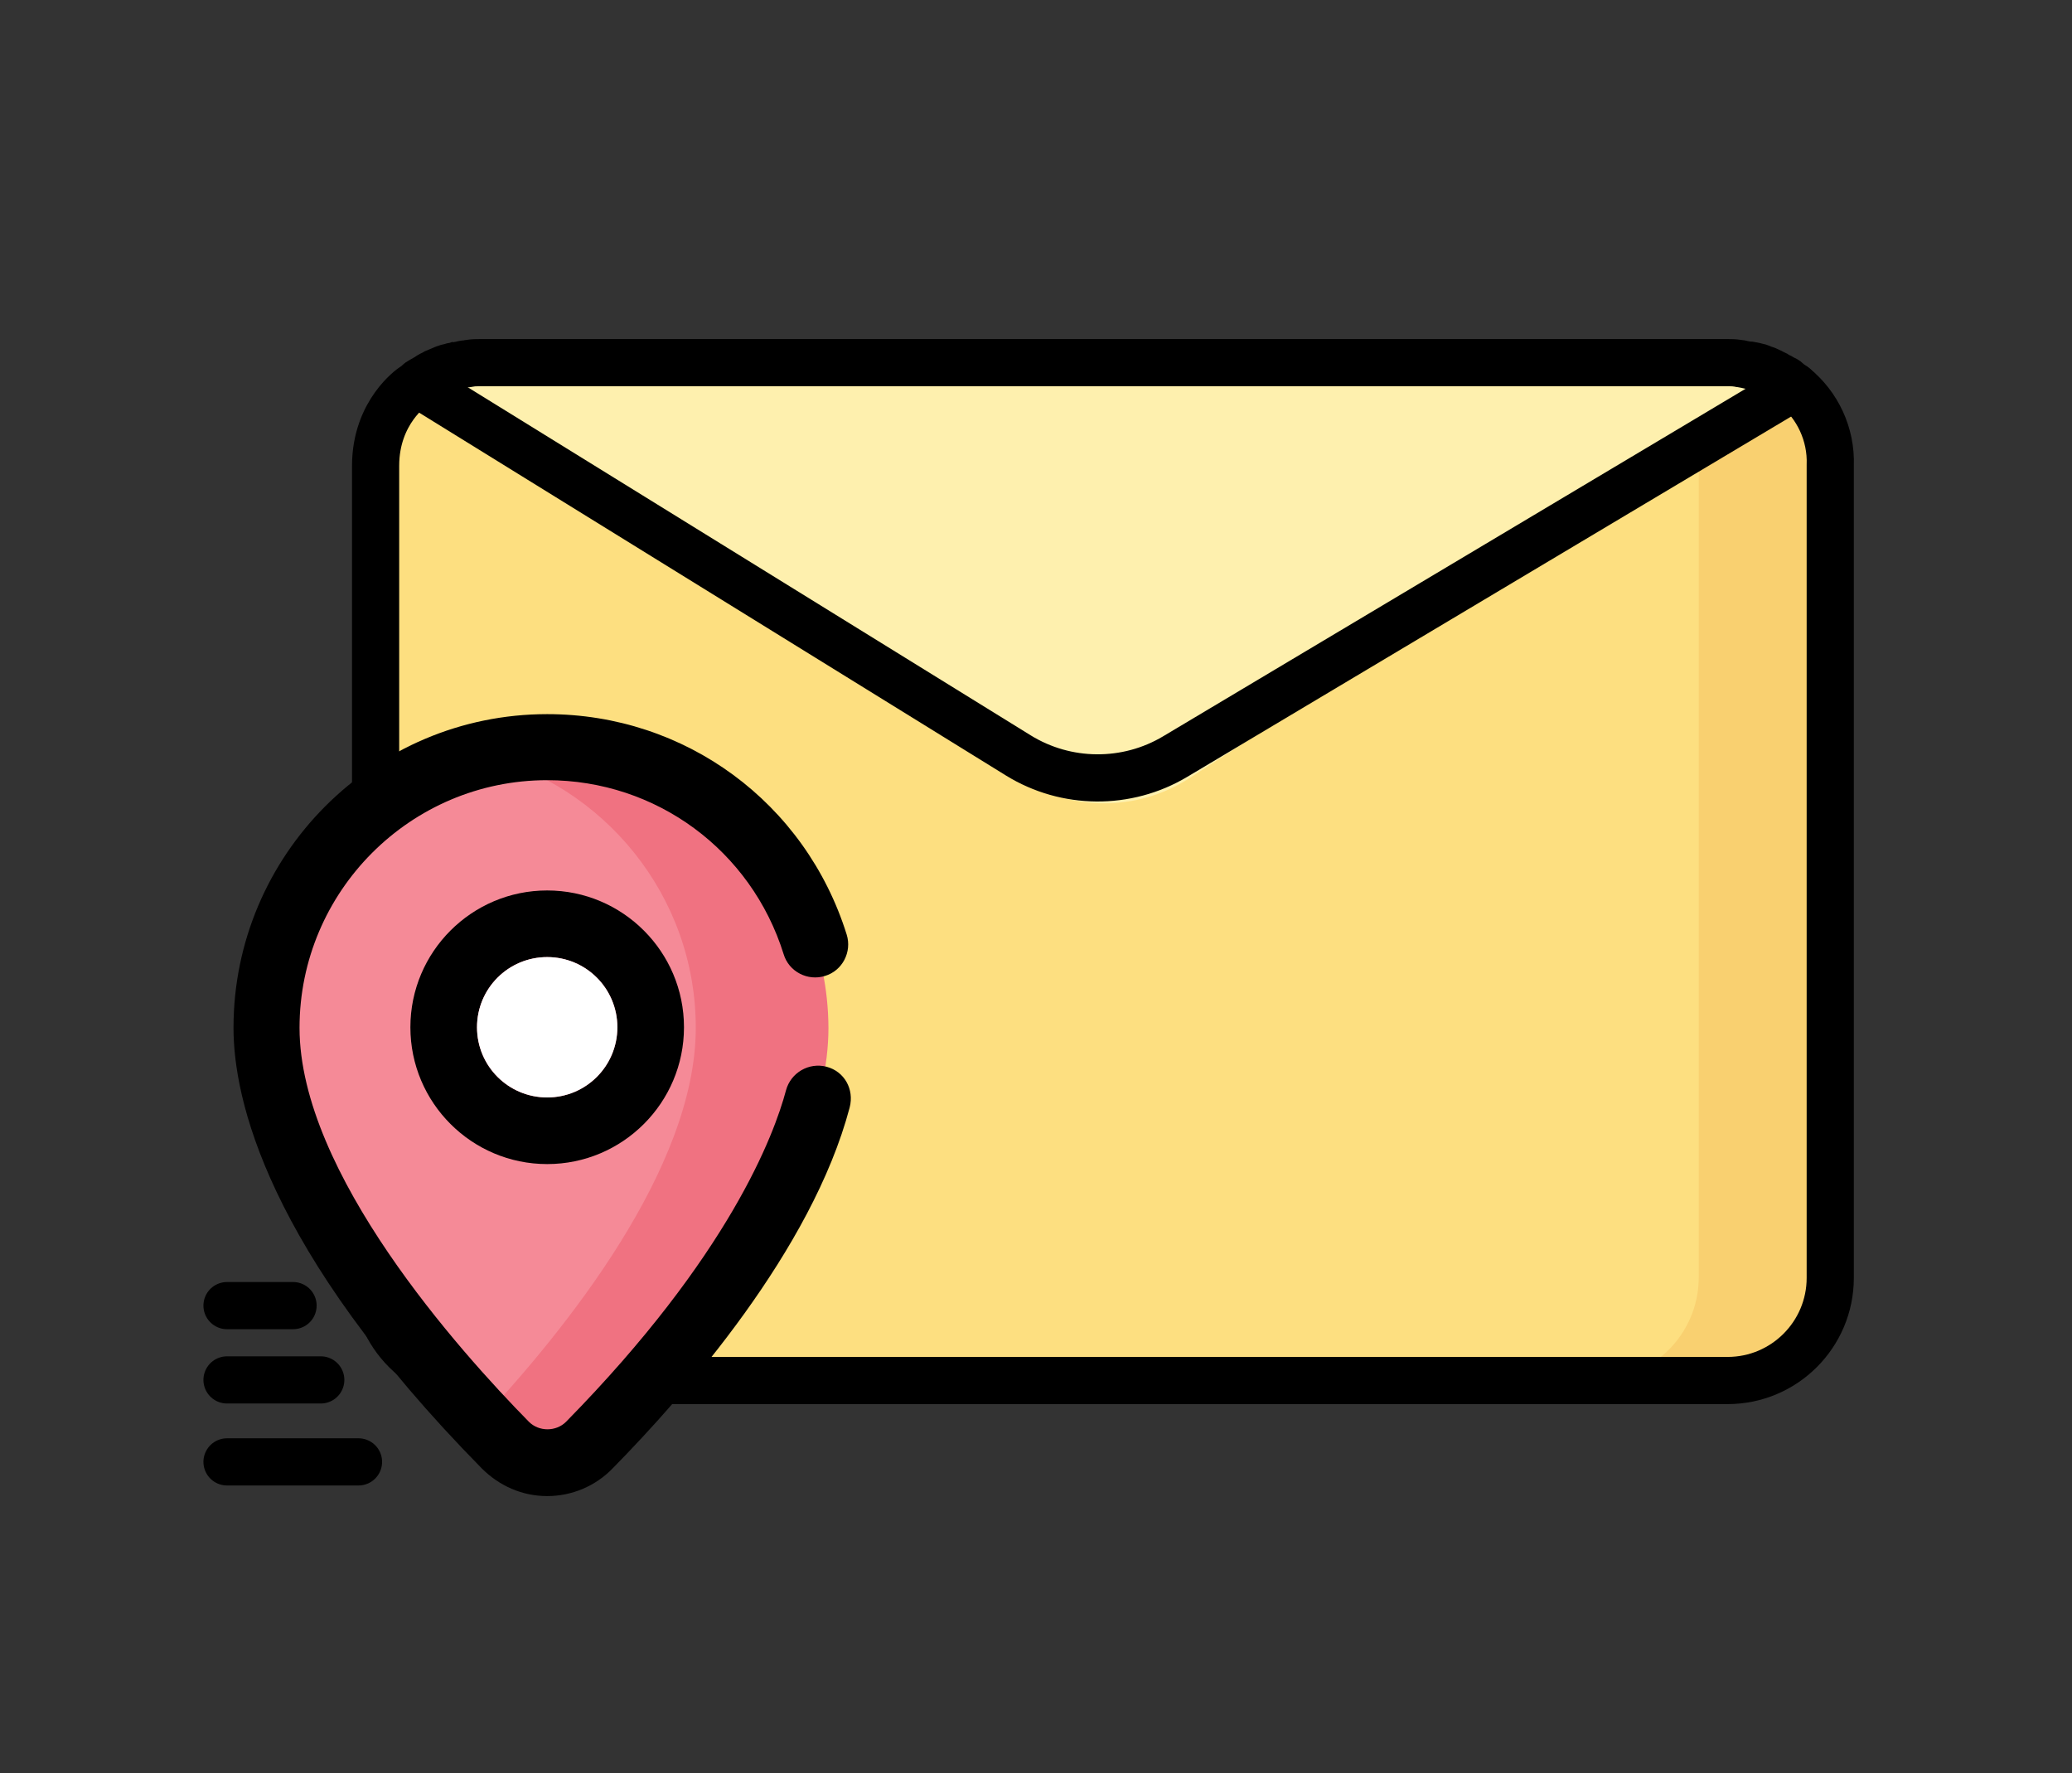 <?xml version="1.0" encoding="utf-8"?>
<!-- Generator: Adobe Illustrator 24.0.1, SVG Export Plug-In . SVG Version: 6.00 Build 0)  -->
<svg version="1.1" id="Layer_1" xmlns="http://www.w3.org/2000/svg" xmlns:xlink="http://www.w3.org/1999/xlink" x="0px" y="0px"
	 viewBox="0 0 351.4 300.7" style="enable-background:new 0 0 351.4 300.7;" xml:space="preserve">
<rect x="0" y="0" width="351.4" height="300.7" fill="#333333" stroke="none"/>
<style type="text/css">
	.st0{fill:#FDDF80;}
	.st1{fill:#F9D070;}
	.st2{fill:#FEF0AE;}
	.st3{fill:none;stroke:#000000;stroke-width:8;stroke-linecap:round;stroke-miterlimit:10;}
	.st4{fill:#F58A97;}
	.st5{fill:#F07281;}
	.st6{fill:#FFFFFF;}
</style>
<g>
	<path class="st0" d="M293.2,234H81.4c-9.6,0-17.4-7.8-17.4-17.4V78.9c0-9.6,7.8-17.4,17.4-17.4h211.9c9.6,0,17.4,7.8,17.4,17.4
		v137.7C310.6,226.2,302.8,234,293.2,234L293.2,234z M293.2,234"/>
	<path class="st1" d="M293.2,61.5h-22.5c9.6,0,17.4,7.8,17.4,17.4v137.7c0,9.6-7.8,17.4-17.4,17.4h22.5c9.6,0,17.4-7.8,17.4-17.4
		V78.9C310.6,69.3,302.8,61.5,293.2,61.5L293.2,61.5z M293.2,61.5"/>
	<path class="st2" d="M201.5,132.1l102.9-66.5c-3-2.5-6.9-4.1-11.2-4.1H81.4c-4.3,0-8.1,1.5-11.2,4.1l102.9,66.5
		C181.7,137.6,192.8,137.6,201.5,132.1L201.5,132.1z M201.5,132.1"/>
</g>
<path class="st3" d="M304.4,65.6L304.4,65.6C304.4,65.6,304.4,65.6,304.4,65.6c-0.2-0.2-0.4-0.3-0.7-0.5c-0.2-0.2-0.4-0.3-0.6-0.5
	c-0.2-0.2-0.4-0.3-0.7-0.4c-0.2-0.1-0.4-0.3-0.7-0.4c-0.2-0.1-0.5-0.2-0.7-0.4c-0.2-0.1-0.5-0.2-0.8-0.4c-0.2-0.1-0.5-0.2-0.7-0.3
	c-0.3-0.1-0.6-0.2-0.8-0.3c-0.2-0.1-0.5-0.2-0.7-0.2c-0.3-0.1-0.6-0.2-0.9-0.2c-0.2-0.1-0.4-0.1-0.7-0.1c-0.4-0.1-0.7-0.1-1.1-0.2
	c-0.2,0-0.4-0.1-0.6-0.1c-0.6-0.1-1.1-0.1-1.7-0.1h-22.5H81.4c-0.6,0-1.1,0-1.7,0.1c-0.2,0-0.4,0.1-0.6,0.1c-0.4,0-0.7,0.1-1.1,0.2
	c-0.2,0-0.4,0.1-0.7,0.1c-0.3,0.1-0.6,0.1-0.9,0.2c-0.2,0.1-0.5,0.1-0.7,0.2c-0.3,0.1-0.6,0.2-0.8,0.3c-0.2,0.1-0.5,0.2-0.7,0.3
	c-0.3,0.1-0.5,0.2-0.8,0.4c-0.2,0.1-0.5,0.2-0.7,0.4c-0.2,0.1-0.5,0.3-0.7,0.4c-0.2,0.1-0.5,0.3-0.7,0.4c-0.2,0.1-0.4,0.3-0.6,0.5
	c-0.2,0.2-0.4,0.3-0.7,0.5c0,0,0,0,0,0c0,0-6.3,4.2-6.3,13.4v137.7c0,9.6,7.8,17.4,17.4,17.4h189.4h22.5c9.6,0,17.4-7.8,17.4-17.4
	V78.9C310.6,73.6,308.2,68.7,304.4,65.6z"/>
<g>
	<path class="st4" d="M99.9,244.9c-3.9,4-10.3,4-14.3,0c-13.3-13.5-40.5-44.4-40.5-70.8c0-26.2,21.4-47.6,47.6-47.6
		s47.6,21.4,47.6,47.6C140.4,200.6,113.2,231.4,99.9,244.9L99.9,244.9z M99.9,244.9"/>
	<path class="st5" d="M92.8,126.6c-3.9,0-7.6,0.5-11.2,1.4c20.8,5.1,36.4,23.9,36.4,46.3c0,23.9-22.3,51.4-36.4,66.5
		c1.5,1.6,2.9,3,4.1,4.3c3.9,4,10.3,4,14.3,0c13.3-13.5,40.5-44.4,40.5-70.8C140.4,147.9,119.1,126.6,92.8,126.6L92.8,126.6z
		 M92.8,126.6"/>
	<path d="M92.8,151c-12.8,0-23.2,10.4-23.2,23.2c0,12.8,10.4,23.2,23.2,23.2S116,187,116,174.2C116,161.4,105.6,151,92.8,151z
		 M92.8,186.1c-6.6,0-11.9-5.3-11.9-11.9s5.3-11.9,11.9-11.9s11.9,5.3,11.9,11.9S99.4,186.1,92.8,186.1z"/>
	<path d="M140.2,180.9c-3-0.8-6.1,1-6.9,4c-2,7.5-9.6,28-37.3,56.2c-1.7,1.7-4.6,1.7-6.3,0c-11.7-11.9-38.9-42.2-38.9-66.8
		c0-23.1,18.8-42,42-42c18.5,0,34.6,11.9,40.1,29.5c0.9,3,4.1,4.6,7,3.7c3-0.9,4.6-4.1,3.7-7c-7-22.4-27.4-37.4-50.8-37.4
		c-29.4,0-53.2,23.9-53.2,53.2c0,11.9,5.5,37.5,42.1,74.7c3,3,6.9,4.7,11.1,4.7c4.2,0,8.2-1.7,11.1-4.7c12.3-12.5,33.8-37,40.2-61.2
		C144.9,184.7,143.2,181.7,140.2,180.9L140.2,180.9z"/>
	<circle class="st6" cx="92.8" cy="174.2" r="11.9"/>
</g>
<line class="st3" x1="38.5" y1="247.9" x2="60.8" y2="247.9"/>
<line class="st3" x1="38.5" y1="234" x2="54.4" y2="234"/>
<line class="st3" x1="38.5" y1="221.4" x2="49.7" y2="221.4"/>
<path class="st3" d="M70.8,65.1l101.9,63c8.1,5,18.4,5.1,26.6,0.2l105.1-62.7"/>
</svg>
